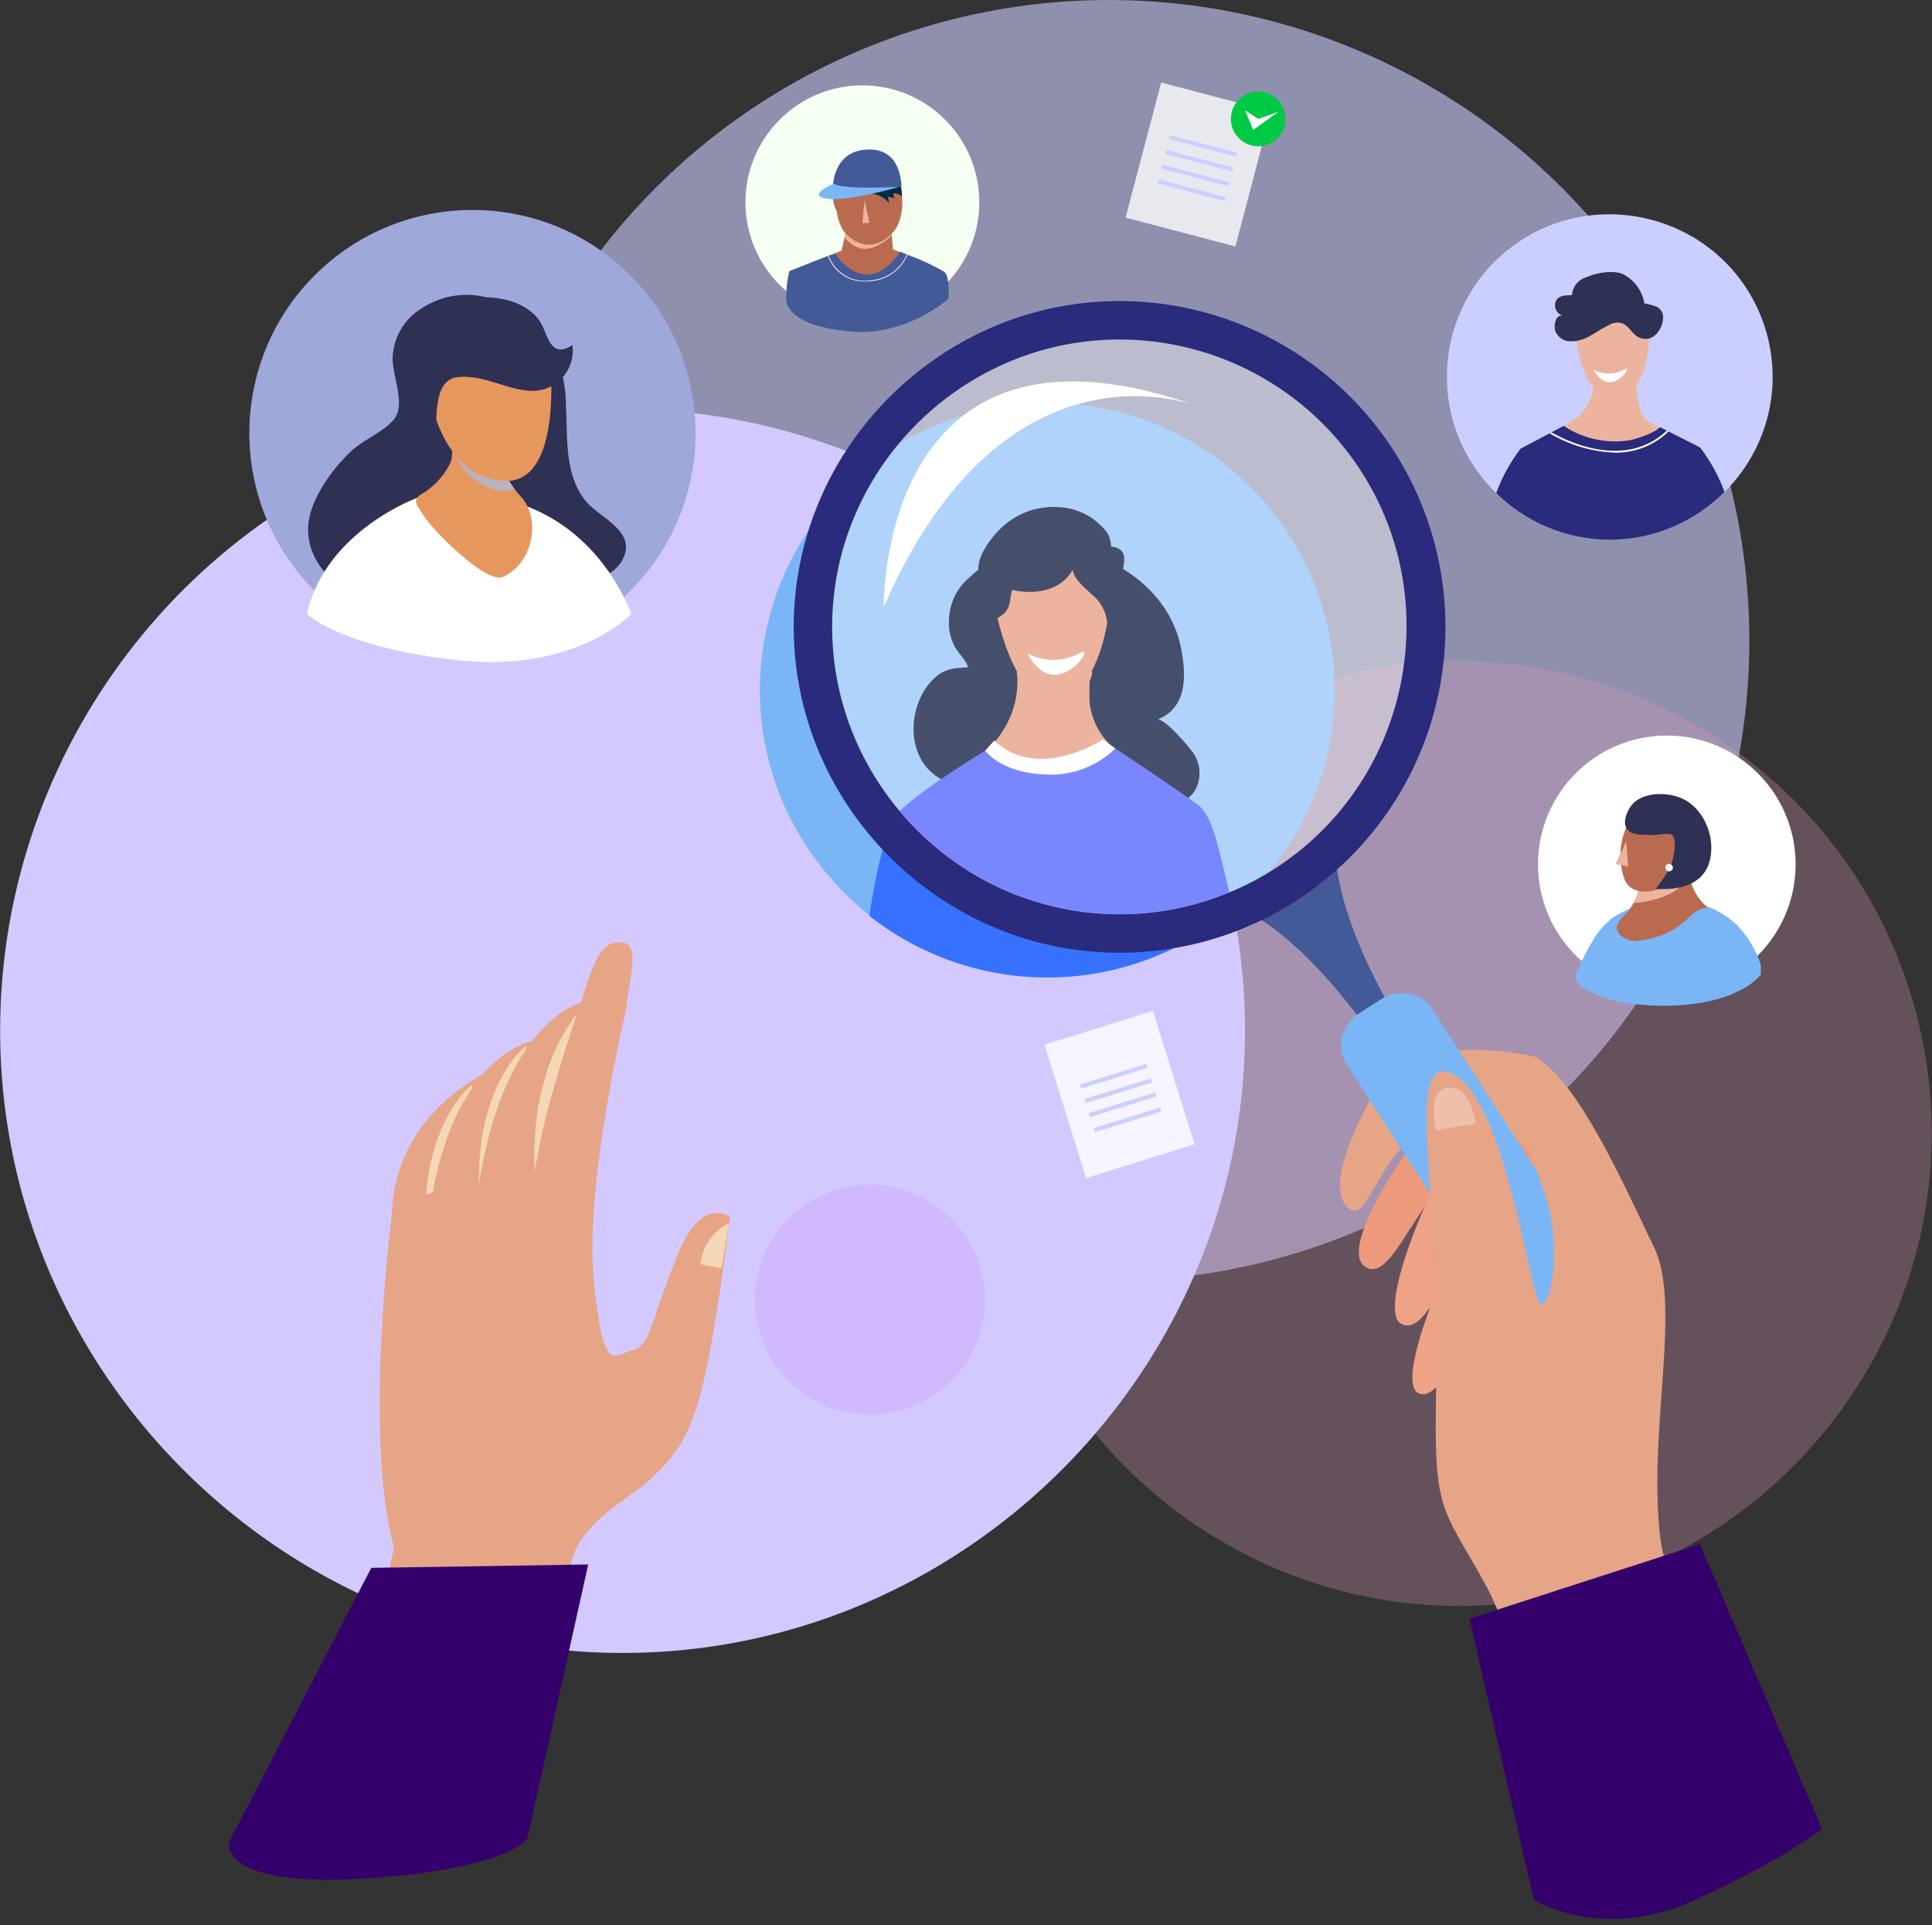 <svg xmlns="http://www.w3.org/2000/svg" viewBox="0 0 285 284" xml:space="preserve" style="fill-rule:evenodd;clip-rule:evenodd;stroke-linejoin:round;stroke-miterlimit:2"><rect x="0" y="0" width="285" height="284" fill="#333333" stroke="none"/><circle cx="94.49" cy="94.49" r="94.49" style="fill:#cbcfff;fill-opacity:.6" transform="translate(69.077)"></circle><path d="M714.453 241.575a69.726 69.726 0 0 1 6.231 28.813c0 38.253-31.477 69.731-69.731 69.731-38.253 0-69.731-31.478-69.731-69.731 0-27.312 16.047-52.215 40.919-63.5 34.835-15.806 76.506-.148 92.312 34.687z" style="fill:#da97b8;fill-opacity:.3;fill-rule:nonzero" transform="translate(-435.731 -103.21)"></path><path d="M611.183 217.294a91.825 91.825 0 0 1 8.205 37.939c0 50.369-41.448 91.817-91.817 91.817-50.37 0-91.817-41.448-91.817-91.817 0-35.964 21.129-68.753 53.879-83.613 45.868-20.811 100.737-.194 121.55 45.674z" style="fill:#d4c9ff;fill-rule:nonzero" transform="translate(-435.731 -103.21)"></path><path d="M508.689 260.833s-14.65 5.85-15.146 21.454l4.75 5.732s9.065-21.346 10.396-27.186z" style="fill:#e7a588;fill-rule:nonzero" transform="translate(-435.731 -103.21)"></path><path d="M505.381 263.2s-8.435 6.433-6.708 24.2l4.248.653s2.153-19.291 2.46-24.853z" style="fill:#f4d7b6;fill-rule:nonzero" transform="translate(-435.731 -103.21)"></path><path d="M515.371 256.524s-12.394.915-16.13 24.371l6.992 2.186s7.806-20.717 9.138-26.557z" style="fill:#e7a588;fill-rule:nonzero" transform="translate(-435.731 -103.21)"></path><path d="M513.331 257.475s-8.434 6.434-6.707 24.2l4.249.653s2.15-19.294 2.458-24.853z" style="fill:#f4d7b6;fill-rule:nonzero" transform="translate(-435.731 -103.21)"></path><path d="M521.556 251.075s-11.686 2.62-15.308 27.763l8.109.046s5.882-21.552 7.199-27.809z" style="fill:#e7a588;fill-rule:nonzero" transform="translate(-435.731 -103.21)"></path><path d="M523.439 250.069s-10.366 7.649-8.717 28.128l5.125.645s3.082-22.342 3.592-28.773z" style="fill:#f4d7b6;fill-rule:nonzero" transform="translate(-435.731 -103.21)"></path><path d="M531.162 321.894c-2.25 2.064-9.893 5.983-11.18 11.829l-.075 11.236s-1.075 2.757-10.891 6.444-20.171 2.111-20.171 2.111l5.028-21.977c-4.6-16.306-.33-49.25-.33-49.25.114-3.28 20.369-6.239 20.591-3.3.427-2.851.449-3.092.989-5.7 1.387-8.375 6.536-22.893 6.536-22.893 1.98-6.708 3.307-8.513 6.013-8.133 2.706.38.575 6.4.463 9.676 0 0-6.227 25.885-4.808 40.185 1.419 14.3 3.01 10.918 5.692 10.268 2.682-.65 2.776-4.421 6.169-12.81 3.782-10.494 8.233-6.833 8.233-6.833-3.844 29.711-5.516 32.947-12.259 39.147z" style="fill:#e7a588;fill-rule:nonzero" transform="translate(-435.731 -103.21)"></path><path d="M543.28 283.623a7.756 7.756 0 0 0-4.231 6.088l3.124.617 1.107-6.705z" style="fill:#f4d7b6;fill-rule:nonzero" transform="translate(-435.731 -103.21)"></path><path d="M670.784 287.612s-7.776-10.4-12.05-8.8c-4.274 1.6-14.043 14.198-12.134 17.447 1.909 3.249 4.772-6.1 9.893-8.824s8.785 8.652 12.243 8.31c3.458-.342 2.048-8.133 2.048-8.133z" style="fill:#ee9a7c;fill-rule:nonzero" transform="translate(-435.731 -103.21)"></path><path d="M664.206 268.468s-9.919-9.216-16.239-1.6-14.5 20.587-10.917 23.169c3.583 2.582 6.826-7.929 12.691-13.437 4.624-4.338 14.47 3.495 17.37 1.07 2.9-2.425-2.905-9.202-2.905-9.202z" style="fill:#ee9a7c;fill-rule:nonzero" transform="translate(-435.731 -103.21)"></path><path d="M625.847 182.039a42.404 42.404 0 0 1 6.775 22.991c0 23.26-19.14 42.4-42.4 42.4-23.26 0-42.4-19.14-42.4-42.4a42.437 42.437 0 0 1 19.416-35.63 42.4 42.4 0 0 1 22.985-6.772 42.434 42.434 0 0 1 35.624 19.411z" style="fill:#7ab6f6;fill-rule:nonzero" transform="translate(-435.731 -103.21)"></path><path d="M613.2 240.646a42.532 42.532 0 0 0 4.52-3.37c-2.136-7.779-2.767-13.4-5.266-15.307-2.84-2.171-12.193-8.35-12.193-8.35-10.354 7.515-19.2.334-19.2.334s-8.85 5.344-12.358 8.684c-2.455 2.338-4.009 10.808-4.721 15.683 14.19 11.179 34.037 12.117 49.218 2.326z" style="fill:#3672ff;fill-rule:nonzero" transform="translate(-435.731 -103.21)"></path><path d="M665.37 275.347s-13.1-5.264-15.94-1.064-10.619 22.259-6.992 24.228c3.627 1.969 7.221-8.665 10.142-14.483 2.921-5.818 12.953 2.952 15.816.479 2.863-2.473-3.026-9.16-3.026-9.16z" style="fill:#eea386;fill-rule:nonzero" transform="translate(-435.731 -103.21)"></path><path d="M666.563 285.353s-11.919-4.84-14.636-.644c-2.717 4.196-10.33 22.128-7.042 23.971 3.288 1.843 6.861-8.694 9.693-14.479 2.832-5.785 11.843 2.572 14.539.07 2.696-2.502-2.554-8.918-2.554-8.918z" style="fill:#eea386;fill-rule:nonzero" transform="translate(-435.731 -103.21)"></path><path d="M661.63 259.013s-17.891-4.248-23.191 5.333c-4.24 7.66-6.727 14.763-3.7 17.158 3.027 2.395 4.708-10.216 13.094-12.336 8.386-2.12 14.345 4.391 14.345 4.391s4.015-14.436-.548-14.546z" style="fill:#e7a588;fill-rule:nonzero" transform="translate(-435.731 -103.21)"></path><path d="M632.865 230.061s-.063 9.045 10.351 25.839l-2.578 1.664 1.585-1.024-2.579 1.662c-11.006-16.41-19.273-20.08-19.273-20.08l12.494-8.061z" style="fill:#445998;fill-rule:nonzero" transform="translate(-435.731 -103.21)"></path><path d="M677.4 299.151a5.773 5.773 0 0 1 .651 4.7 7.267 7.267 0 0 1-3.089 4.111l-.847.547c-3.345 2.158-7.614 1.49-9.539-1.49l-30.286-46.947a4.882 4.882 0 0 1-.551-3.976 6.144 6.144 0 0 1 2.615-3.481l2.93-1.89c2.679-1.73 6.1-1.195 7.644 1.194l30.472 47.232z" style="fill:#7ab6f6;fill-rule:nonzero" transform="translate(-435.731 -103.21)"></path><path d="M636.514 172.706a42.4 42.4 0 0 1 6.772 22.988c0 23.26-19.14 42.4-42.4 42.4-23.26 0-42.4-19.14-42.4-42.4a42.44 42.44 0 0 1 19.419-35.632 42.4 42.4 0 0 1 22.983-6.77 42.434 42.434 0 0 1 35.626 19.414z" style="fill:#fff;fill-opacity:.4;fill-rule:nonzero" transform="translate(-435.731 -103.21)"></path><path style="fill:#fff;fill-opacity:.8" d="M0 0h20.605v16.75H0z" transform="rotate(-75.25 103.842 -91.659)"></path><path d="M625.239 121.784a4.045 4.045 0 0 1-3.902 3.006c-2.213 0-4.035-1.821-4.035-4.035 0-2.213 1.822-4.035 4.035-4.035a4.045 4.045 0 0 1 3.902 5.064z" style="fill:#00c944;fill-rule:nonzero" transform="translate(-435.731 -103.21)"></path><path d="m619.419 119.5 1.17 2.876 3.7-2.665-2.949 1.043-1.921-1.254z" style="fill:#fff;fill-rule:nonzero" transform="translate(-435.731 -103.21)"></path><path style="fill:#cbcfff" d="M0 0h.625v10.25H0z" transform="rotate(-75.23 99.543 -101.642)"></path><path style="fill:#cbcfff" d="M0 0h.625v10.25H0z" transform="rotate(-75.23 100.669 -100.182)"></path><path style="fill:#cbcfff" d="M0 0h.625v10.251H0z" transform="rotate(-75.253 101.793 -98.67)"></path><path style="fill:#cbcfff" d="M0 0h.625v10.25H0z" transform="rotate(-75.23 102.92 -97.263)"></path><g><path style="fill:#fff;fill-opacity:.8" d="M0 0h16.75v20.605H0z" transform="rotate(-17.312 583.193 -429.025)"></path><path style="fill:#cbcfff" d="M0 0h10.25v.625H0z" transform="rotate(-17.314 605.05 -443.227)"></path><path style="fill:#cbcfff" d="M0 0h10.249v.625H0z" transform="rotate(-17.311 612.53 -444.44)"></path><path style="fill:#cbcfff" d="M0 0h10.251v.625H0z" transform="rotate(-17.33 619.063 -444.79)"></path><path style="fill:#cbcfff" d="M0 0h10.25v.625H0z" transform="rotate(-17.311 627.311 -446.694)"></path></g><g><path d="M641.279 169.629a48.112 48.112 0 0 0-40.392-22.009c-26.37 0-48.069 21.699-48.069 48.069s21.699 48.069 48.069 48.069a48.078 48.078 0 0 0 26.058-7.676 48.11 48.11 0 0 0 22.012-40.393 48.076 48.076 0 0 0-7.678-26.06zm-17.409 61.684a42.404 42.404 0 0 1-22.989 6.773c-23.26 0-42.4-19.14-42.4-42.4 0-23.26 19.14-42.4 42.4-42.4a42.437 42.437 0 0 1 35.633 19.42c12.604 19.544 6.897 45.998-12.644 58.607z" style="fill:#2a2b7c;fill-rule:nonzero" transform="translate(-435.731 -103.21)"></path></g><g><path d="M679.689 287.112c-4.173-8.587-11.317-24.88-17.461-27.833-6.144-2.953-2.5 6.78-2.5 6.78a115.806 115.806 0 0 0 3.777 12.909c2.518 7.067 1.35 16.09-.329 16.705-1.679.615-5.321-32.521-14.126-34.35-5.853-1.218-.807 20.117-1.368 42.537-.561 22.42.1 20.466 6.776 32.372 6.676 11.906 2.754 17.232 10.882 36.568 7.983-2.3 23.341-2.552 29.984-7.008-4.141-13.449-13.571-25.636-14.732-36.2-1.724-15.716 3.271-33.892-.903-42.48z" style="fill:#e7a588;fill-rule:nonzero" transform="translate(-435.731 -103.21)"></path></g><g><path d="m653.389 268.95-5.821.962s-1.245-5.516 1.309-6.15c3.81-.948 4.512 5.188 4.512 5.188z" style="fill:#fff;fill-opacity:.3;fill-rule:nonzero" transform="translate(-435.731 -103.21)"></path></g><g><path d="m490.5 334.5 32-.5-9 40.5s-2.833 4.5-24.167 5.833C467.999 381.666 469.5 375 469.5 375l21-40.5z" style="fill:#34006b;fill-rule:nonzero" transform="translate(-435.731 -103.21)"></path></g><g><path d="m652.5 342 34-11 18 42s-5.832 4.667-19.166 10.667S662 383.5 662 383.5l-9.5-41.5z" style="fill:#34006b;fill-rule:nonzero" transform="translate(-435.731 -103.21)"></path></g><g><path d="M612.789 163.271s-28.582-12.037-46.7 29.5c.003.004-.803-46.671 46.7-29.5z" style="fill:#fff;fill-rule:nonzero" transform="translate(-435.731 -103.21)"></path></g><g><circle cx="32.915" cy="32.915" r="32.915" style="fill:#9ea8da" transform="rotate(-45 88.694 4.002)"></circle><path d="M519.2 162.791a16.998 16.998 0 0 0-2.226-8.46c-4.3-6.729-12.385-10.226-19.476-5.349a8.894 8.894 0 0 0-3.831 6.741c-.225 2.6 2.024 7.083.182 9.346-1.5 1.839-4.58 3.039-6.372 4.744-2.513 2.39-5.353 6.242-6.084 9.638-1.229 5.71 3.177 10.39 8.2 12.165 7.866 2.778 15.67 1.406 23.332-1.137 4.428-1.47 12.893-.12 14.89-5.264 1.462-3.769-3.642-5.684-5.55-7.94-3.317-3.921-2.782-9.306-3.065-14.484z" style="fill:#2e3054;fill-rule:nonzero" transform="translate(-435.731 -103.21)"></path><path d="M481 193.787s5.161 5.012 22.453 6.833c17.292 1.821 25.4-6.833 25.4-6.833-1.191-3.135-5.568-12.533-16.318-16.223 0 0-13.381-.776-15.126-.971-.002 0-13.651 4.854-16.409 17.194z" style="fill:#fff;fill-rule:nonzero" transform="translate(-435.731 -103.21)"></path><path d="M502.768 164.782c-.93 1.542.14 5.17-.646 6.785a10.88 10.88 0 0 1-4.041 4.433c-1.614.939-1.007 1.457.146 3.284 1.339 2.124 9.251 10.16 11.735 9.018 4.374-2.011 5.621-8.453 2.646-11.791a11.53 11.53 0 0 1-2.76-4.8c-.431-1.684.529-5.947-.676-6.932-.6-.492-5.11-.9-5.82-.55a1.397 1.397 0 0 0-.584.553z" style="fill:#e6975e;fill-rule:nonzero" transform="translate(-435.731 -103.21)"></path><path d="M511.666 175.364a10.352 10.352 0 0 1-1.818-3.648c-.431-1.684.529-5.947-.676-6.932-.473-.386-3.354-.721-4.913-.678.036 1.512.217 3.164-.247 4.117a5.483 5.483 0 0 1-1.308 1.7 9.107 9.107 0 0 0 6.219 5.56 4.564 4.564 0 0 0 2.743-.119z" style="fill:#b9b3c0;fill-rule:nonzero" transform="translate(-435.731 -103.21)"></path><path d="M516.932 157.271s1.589 16.723-6.339 16.872c-7.928.149-11.437-8.992-11.852-15.615-.461-7.414.273-9.648 9.526-9.928 8.921-.271 8.665 8.671 8.665 8.671z" style="fill:#e6975e;fill-rule:nonzero" transform="translate(-435.731 -103.21)"></path><path d="M503.176 147.846c-3.371 1.434-4.984 4.361-5.377 8.327-.375 3.78 2.244 7.225 2.265 10.964.04-2.5-.256-7.89 3.088-8.287 4.033-.478 7.34 2 11.244 2.027 3.219-.055 5.836-2.718 5.836-5.937 0-.273-.018-.546-.056-.817-2.67 1.709-3.375-.268-4.294-2.544-1.734-4.294-8.611-5.479-12.706-3.733z" style="fill:#2e3054;fill-rule:nonzero" transform="translate(-435.731 -103.21)"></path></g><g><g transform="translate(-435.731 -103.21)"><clipPath id="a"><path d="M636.514 172.706a42.4 42.4 0 0 1 6.772 22.988c0 23.26-19.14 42.4-42.4 42.4-23.26 0-42.4-19.14-42.4-42.4a42.44 42.44 0 0 1 19.419-35.632 42.4 42.4 0 0 1 22.983-6.77 42.434 42.434 0 0 1 35.626 19.414z"></path></clipPath><g clip-path="url(#a)"><path d="M578.662 188.461a8.462 8.462 0 0 0-2.946 6.375 7.25 7.25 0 0 0 .793 3.634c.53 1.055 1.748 2.125 2.024 3.176-1.75.105-3.234.129-4.687 1.36-4.61 3.909-4.828 13.131 1.674 15.563a5.492 5.492 0 0 0 3.562.209c-2.194-1.285-4.987 2.8-3.154 4.927 2.152 2.5 7.455 2.591 10.508 2.731 3.506.161 8.794.752 11.648-1.539 2.182-1.751 3.334-5.437 3.809-7.986.878 2.014 1.792 4.543 4.05 5.287a5.693 5.693 0 0 0 6.049-2.355 5.237 5.237 0 0 0-.494-5.9c-.592-.778-4.1-4.94-5.078-4.566 4.383-1.673 4.392-6.371 3.492-10.736-2.689-13.058-21.244-19.561-31.069-10.346-.061.052-.12.105-.181.166z" style="fill:#454f6b;fill-rule:nonzero"></path><path d="M595.894 195.773c1.258 1.258.245 9.578.643 11.643.9 4.626 3.6 6.306 6.969 9.307 2.2 1.959 6.221 4.282 7.133 7.145 1 3.144-2.95 5.434-5.637 7.014-3.643 2.143-7.213 2.084-11.334 2.951-1.816.38-3.268 1.3-5.261 1.5a30.8 30.8 0 0 1-6.263-.264 27.493 27.493 0 0 1-10.71-3.307c-3.663-2.193-6.051-3.844-3-7.89 1.888-2.507 5.283-3.6 7.64-5.386 5.414-4.107 10.123-8.413 9.719-15.667-.31-5.519 7.04-10.108 10.101-7.046z" style="fill:#ecb49f;fill-rule:nonzero"></path><path d="M581.059 213.953s8.851 7.181 19.2-.334c0 0 9.353 6.179 12.193 8.35 2.84 2.171 3.264 9.116 6.225 18.586 0 0-21.756 17.153-55.159 1.287 0 0 1.67-15.865 5.178-19.205 3.508-3.34 12.363-8.684 12.363-8.684z" style="fill:#7987ff;fill-rule:nonzero"></path><path d="m596.84 202.708-.2-4.814c-3.061-3.063-11.209-1.645-10.9 3.868v1c1.024 1.711 3.526 5.747 5.176 5.511 3.504-.499 4.789-2.373 5.924-5.565z" style="fill:#ecb49f;fill-rule:nonzero"></path><path d="M581.758 188.8s2.265 17.016 8.779 17.475c6.514.459 8.627-9.221 9.139-15.913.572-7.49-.117-9.763-9.238-10.194-8.794-.42-8.68 8.632-8.68 8.632z" style="fill:#ecb49f;fill-rule:nonzero"></path><path d="M601.516 186.423c-.077.527-.215 1.1-.338 1.7 2.32-.051 2.259 3.684 1.5 5.005-.127.223-.973.923-.975 1.078-.006.475.922.422.8 1.179a2.16 2.16 0 0 1-2.692 1.521c-.822-.31-.65-1.264-.765-2.006a6.237 6.237 0 0 0-2.246-3.991c-.965-.944-2.7-2.263-2.825-3.651-1.785 3.181-5.673 3.712-8.955 2.976-.461 1.917-.107 2.961-2.006 4.082-1.834 1.084-2.152.136-3.658-.88a4.359 4.359 0 0 1 1.7-3.906c-2.235-2.161-.346-5.554 1.778-7.827a11.174 11.174 0 0 1 9.434-3.653 9.303 9.303 0 0 1 5.262 2.149c.957.942 1.983 1.523 2.1 3.636 1.87.225 2.077 1.248 1.886 2.588z" style="fill:#454f6b;fill-rule:nonzero"></path><path d="M587.3 199.587a8.122 8.122 0 0 0 7.859-.109c2.423-1.386-3.743 7.905-7.859.109zM582.4 212.45l-1.336 1.5s2.338 3.34 9.019 3.507a13.535 13.535 0 0 0 10.186-3.841l-1.836-1.336s-9.525 6.348-16.033.17z" style="fill:#fff;fill-rule:nonzero"></path></g></g></g><g><path d="M693.384 145.784a24.031 24.031 0 0 1 3.837 13.024c0 13.179-10.845 24.024-24.024 24.024s-24.024-10.845-24.024-24.024c0-8.153 4.15-15.769 11.001-20.188 11.075-7.143 26.065-3.909 33.21 7.164z" style="fill:#cbcfff;fill-rule:nonzero" transform="translate(-435.731 -103.21)"></path><g transform="translate(-435.731 -103.21)"><clipPath id="b"><path d="M693.384 145.784a24.031 24.031 0 0 1 3.837 13.024c0 13.179-10.845 24.024-24.024 24.024s-24.024-10.845-24.024-24.024c0-8.153 4.15-15.769 11.001-20.188 11.075-7.143 26.065-3.909 33.21 7.164z"></path></clipPath><g clip-path="url(#b)"><path d="M676.754 155.126s.335 7.825 1.245 9.333c.91 1.508 4.607 2.551 7.8 4.325 3.193 1.774-6.918 8.693-16.675 7.273-9.757-1.42-9.4-5.854-9.4-5.854l8.806-5.477a7.722 7.722 0 0 0 2.37-5.526c-.177-3.189 4.079-5.85 5.854-4.074z" style="fill:#ecb49f;fill-rule:nonzero"></path><path d="m676.8 159.71-.115-2.789c-1.775-1.775-6.032.887-5.854 4.079v.066a2.984 2.984 0 0 0 2.317 1.707c1.9.086 2.996-1.214 3.652-3.063z" style="fill:#ecb49f;fill-rule:nonzero"></path><path d="M668.066 151.761s.532 9.656 5.33 9.815c4.798.159 5.362-5.094 5.675-8.922.35-4.284-.073-5.584-5.675-5.831-5.396-.238-5.33 4.938-5.33 4.938z" style="fill:#ecb49f;fill-rule:nonzero"></path><path d="M681.022 149.584c.029.124.044.251.044.378.013 1.459-1.028 3.262-2.622 3.24-1.618-.022-2.034-1.487-3.168-2.2a2.315 2.315 0 0 0-2.211.177c-1.817.8-3.334 2.377-5.437 2.374a2.422 2.422 0 0 1-2.458-1.492c-.261-.789-.023-2.523 1.141-2.27a1.604 1.604 0 0 1-1.046-2.217c.493-.872 1.519-.777 2.368-.826a2.892 2.892 0 0 1 1.952-2.585c1.506-.654 3.9-1.168 5.49-.544a5.91 5.91 0 0 1 3.222 4.356 8.474 8.474 0 0 1 1.851.5c.431.234.747.636.874 1.109z" style="fill:#2e3054;fill-rule:nonzero"></path><path d="M670.841 157.756a4.703 4.703 0 0 0 4.554-.062c1.404-.803-2.169 4.579-4.554.062z" style="fill:#fff;fill-rule:nonzero"></path><path d="M690.769 177.76a25.238 25.238 0 0 0-4.249-8.537l-5.881-2.99a4.94 4.94 0 0 0-.565.443 15.07 15.07 0 0 1-3.975 1.485 13.76 13.76 0 0 1-9.7-2.128l-6.357 3.367a25.225 25.225 0 0 0-4.192 8.36 20.037 20.037 0 0 0 14.227 6.2c9.298.262 20.692-6.2 20.692-6.2z" style="fill:#2a2b7c;fill-rule:nonzero"></path><path d="m664.609 166.982-.275.147a20.326 20.326 0 0 0 9.611 2.852c2.948.057 5.8-1.068 7.916-3.121-.011-.013-.249-.132-.249-.132-6.312 5.972-15.197 1.31-17.003.254z" style="fill:#fff;fill-rule:nonzero"></path></g></g></g><g><circle cx="19" cy="19" r="19" style="fill:#fff" transform="translate(226.879 108.509)"></circle><path d="M695.476 246.98v-1.447a15.406 15.406 0 0 0-3.445-5.788 12.933 12.933 0 0 0-5.831-3.245 16.364 16.364 0 0 0-12.456 2.01 11.262 11.262 0 0 0-2.713 2.9 35.732 35.732 0 0 0-2.837 5.576c-.781 1.938 5.461 5.05 14.961 4.537 9.5-.513 12.321-4.543 12.321-4.543z" style="fill:#7ab6f6;fill-rule:nonzero" transform="translate(-435.731 -103.21)"></path><path d="M684.623 230.238c.761.763.433 2.423.651 3.385a7.42 7.42 0 0 0 2.257 3.342c.492.457-.659-.454-2.772 1.688a11.583 11.583 0 0 1-7.229 3.283 3.05 3.05 0 0 1-2.9-.917c-1.159-1.524.642-2.451 1.483-3.67a8.854 8.854 0 0 0 1.649-5.969c-.142-2.516 5.462-2.541 6.861-1.142z" style="fill:#ba6b4f;fill-rule:nonzero" transform="translate(-435.731 -103.21)"></path><path d="M684.151 233.413c-2.181.34-4.384.512-6.591.514a7.591 7.591 0 0 1-.883 2.512c.648-.045 5.554-.465 7.474-3.026z" style="fill:#ecb49f;fill-rule:nonzero" transform="translate(-435.731 -103.21)"></path><path d="M675.328 226.042a9.498 9.498 0 0 0-.546 3.207 9.638 9.638 0 0 0 .685 3.9c1.593 3.1 6.755 1.026 8.479-.858.74-.786 1.35-1.686 1.806-2.665.718-1.734-.083-3.742-.955-5.285a8.061 8.061 0 0 0-1.936-2.249c-.781-.484-2.3-.352-3.171-.386-2.131-.088-3.618 2.116-4.362 4.336z" style="fill:#ba6b4f;fill-rule:nonzero" transform="translate(-435.731 -103.21)"></path><path d="M675.621 227.316s-1.5 3.442-1.557 3.343c.625.087 1.243.216 1.851.386l-.294-3.729z" style="fill:#ba6b4f;fill-rule:nonzero" transform="translate(-435.731 -103.21)"></path><path d="M675.621 227.316s-1.5 3.442-1.557 3.343c.625.087 1.243.216 1.851.386l-.294-3.729z" style="fill:#ecb49f;fill-rule:nonzero" transform="translate(-435.731 -103.21)"></path><path d="M679.26 226.4c.737.074 2.443-.367 3.016-.093.868.413.442 2.785.253 3.545-.449 1.8-1.525 3.019-2.529 4.478 3.565.239 7.265-.631 8.036-4.549.691-3.509-1.185-7.743-4.665-8.978-1.961-.7-4.78-.691-6.466.684-.969.79-2.174 3.2-.937 4.275.841.738 2.283.538 3.292.638z" style="fill:#2e3054;fill-rule:nonzero" transform="translate(-435.731 -103.21)"></path><path d="M681.407 231.2a.55.55 0 0 0 .548.548.55.55 0 0 0 .548-.548.55.55 0 0 0-.548-.548.55.55 0 0 0-.548.548z" style="fill:#fff;fill-rule:nonzero" transform="translate(-435.731 -103.21)"></path></g><g><circle cx="17.25" cy="17.25" r="17.25" style="fill:#f5fff2" transform="translate(109.964 12.592)"></circle><path d="M473.475 251.645a44.663 44.663 0 0 0-6.975-3.145l-.838-10.182c-1.617-1.741-5.036 2.917-5.036 2.917l-1.718 7.438-7.608 3s-.192 2.21 2.594 4.08h18.48c2.165-1.461 2.501-3.27 1.101-4.108z" style="fill:#ba6b4f;fill-rule:nonzero" transform="translate(-334.772 -211.69)"></path><path d="M466.256 246.519c.014-.014-.447-8.28-.447-8.28-1.616-1.741-5.036 2.917-5.036 2.917l-1.451 5.539c1.765 2.046 3.793 2.523 6.934-.176z" style="fill:#ecb49f;fill-rule:nonzero" transform="translate(-334.772 -211.69)"></path><path d="M458.765 237.914a28.303 28.303 0 0 0-.538 3.547 6.605 6.605 0 0 0 1.125 4.506c1.829 2.064 4.726 2.766 7.189-.062 3.218-3.694.252-14.131-5.107-11.77-.887.39-1.464.38-1.985 1.236a7.723 7.723 0 0 0-.684 2.543z" style="fill:#ba6b4f;fill-rule:nonzero" transform="translate(-334.772 -211.69)"></path><path d="M458.606 240.97c-.335-.479-.952-1.137-.965-.065.051.677.241 1.337.556 1.939.347-.158.479-.606.59-.965l-.181-.909z" style="fill:#ba6b4f;fill-rule:nonzero" transform="translate(-334.772 -211.69)"></path><path d="M473.978 251.736a34.38 34.38 0 0 0-4.565-2.175c-.362-.1-1.828-.729-1.828-.729-5.142 7.358-9.548.316-9.548.316-.024 0-.984.254-1.008.25l-5.809 2.293a16.316 16.316 0 0 0-.472 4.064c.014 1.369 1.312 4.117 9.543 4.843s14.394-4.843 14.394-4.843c.087-1.718.015-3.588-.707-4.019z" style="fill:#445998;fill-rule:nonzero" transform="translate(-334.772 -211.69)"></path><path d="m468.645 249.273-.1-.041a6.282 6.282 0 0 1-5.295 3.813 5.64 5.64 0 0 1-5.605-2.409 6.73 6.73 0 0 1-.645-1.226l-.1.041c.175.438.394.857.654 1.251a5.577 5.577 0 0 0 4.9 2.5c.256 0 .523-.012.8-.039a6.39 6.39 0 0 0 5.391-3.89z" style="fill:#fff;fill-rule:nonzero" transform="translate(-334.772 -211.69)"></path><path d="M462.263 240.2a4.378 4.378 0 0 1 3.673 1.417c-.017-.3-.162-.586-.186-.881.339-.008.672.092.952.284a1.891 1.891 0 0 1-.118-.809c.467-.032.925.147 1.247.488-.036-1.249-.191-2.4-1.256-3.1a4.266 4.266 0 0 0-4.382-.018l.07 2.619z" style="fill:#002c43;fill-rule:nonzero" transform="translate(-334.772 -211.69)"></path><path d="M457.689 238.814s.147-4.624 4.657-5.037c4.891-.448 5.287 3.947 5.42 5.337a42.441 42.441 0 0 1-5.908.355c-2.665-.085-3.04-.155-4.169-.655z" style="fill:#445998;fill-rule:nonzero" transform="translate(-334.772 -211.69)"></path><path d="M457.725 238.808s-4.183 1.771-.89 2.2c3.293.429 10.7-1.792 10.7-1.792s-7.872.551-9.81-.408z" style="fill:#7ab6f6;fill-rule:nonzero" transform="translate(-334.772 -211.69)"></path><path d="m462.3 241.206-.313 3.371h1.043l-.73-3.371z" style="fill:#ecb49f;fill-rule:nonzero" transform="translate(-334.772 -211.69)"></path></g><g><path d="M581.051 294.949v.001c0 9.318-7.668 16.986-16.986 16.986-9.318 0-16.986-7.668-16.986-16.986 0-9.318 7.668-16.986 16.986-16.986 9.318 0 16.985 7.667 16.986 16.985z" style="fill:#c594ff;fill-opacity:.3;fill-rule:nonzero" transform="translate(-435.731 -103.21)"></path></g></svg>